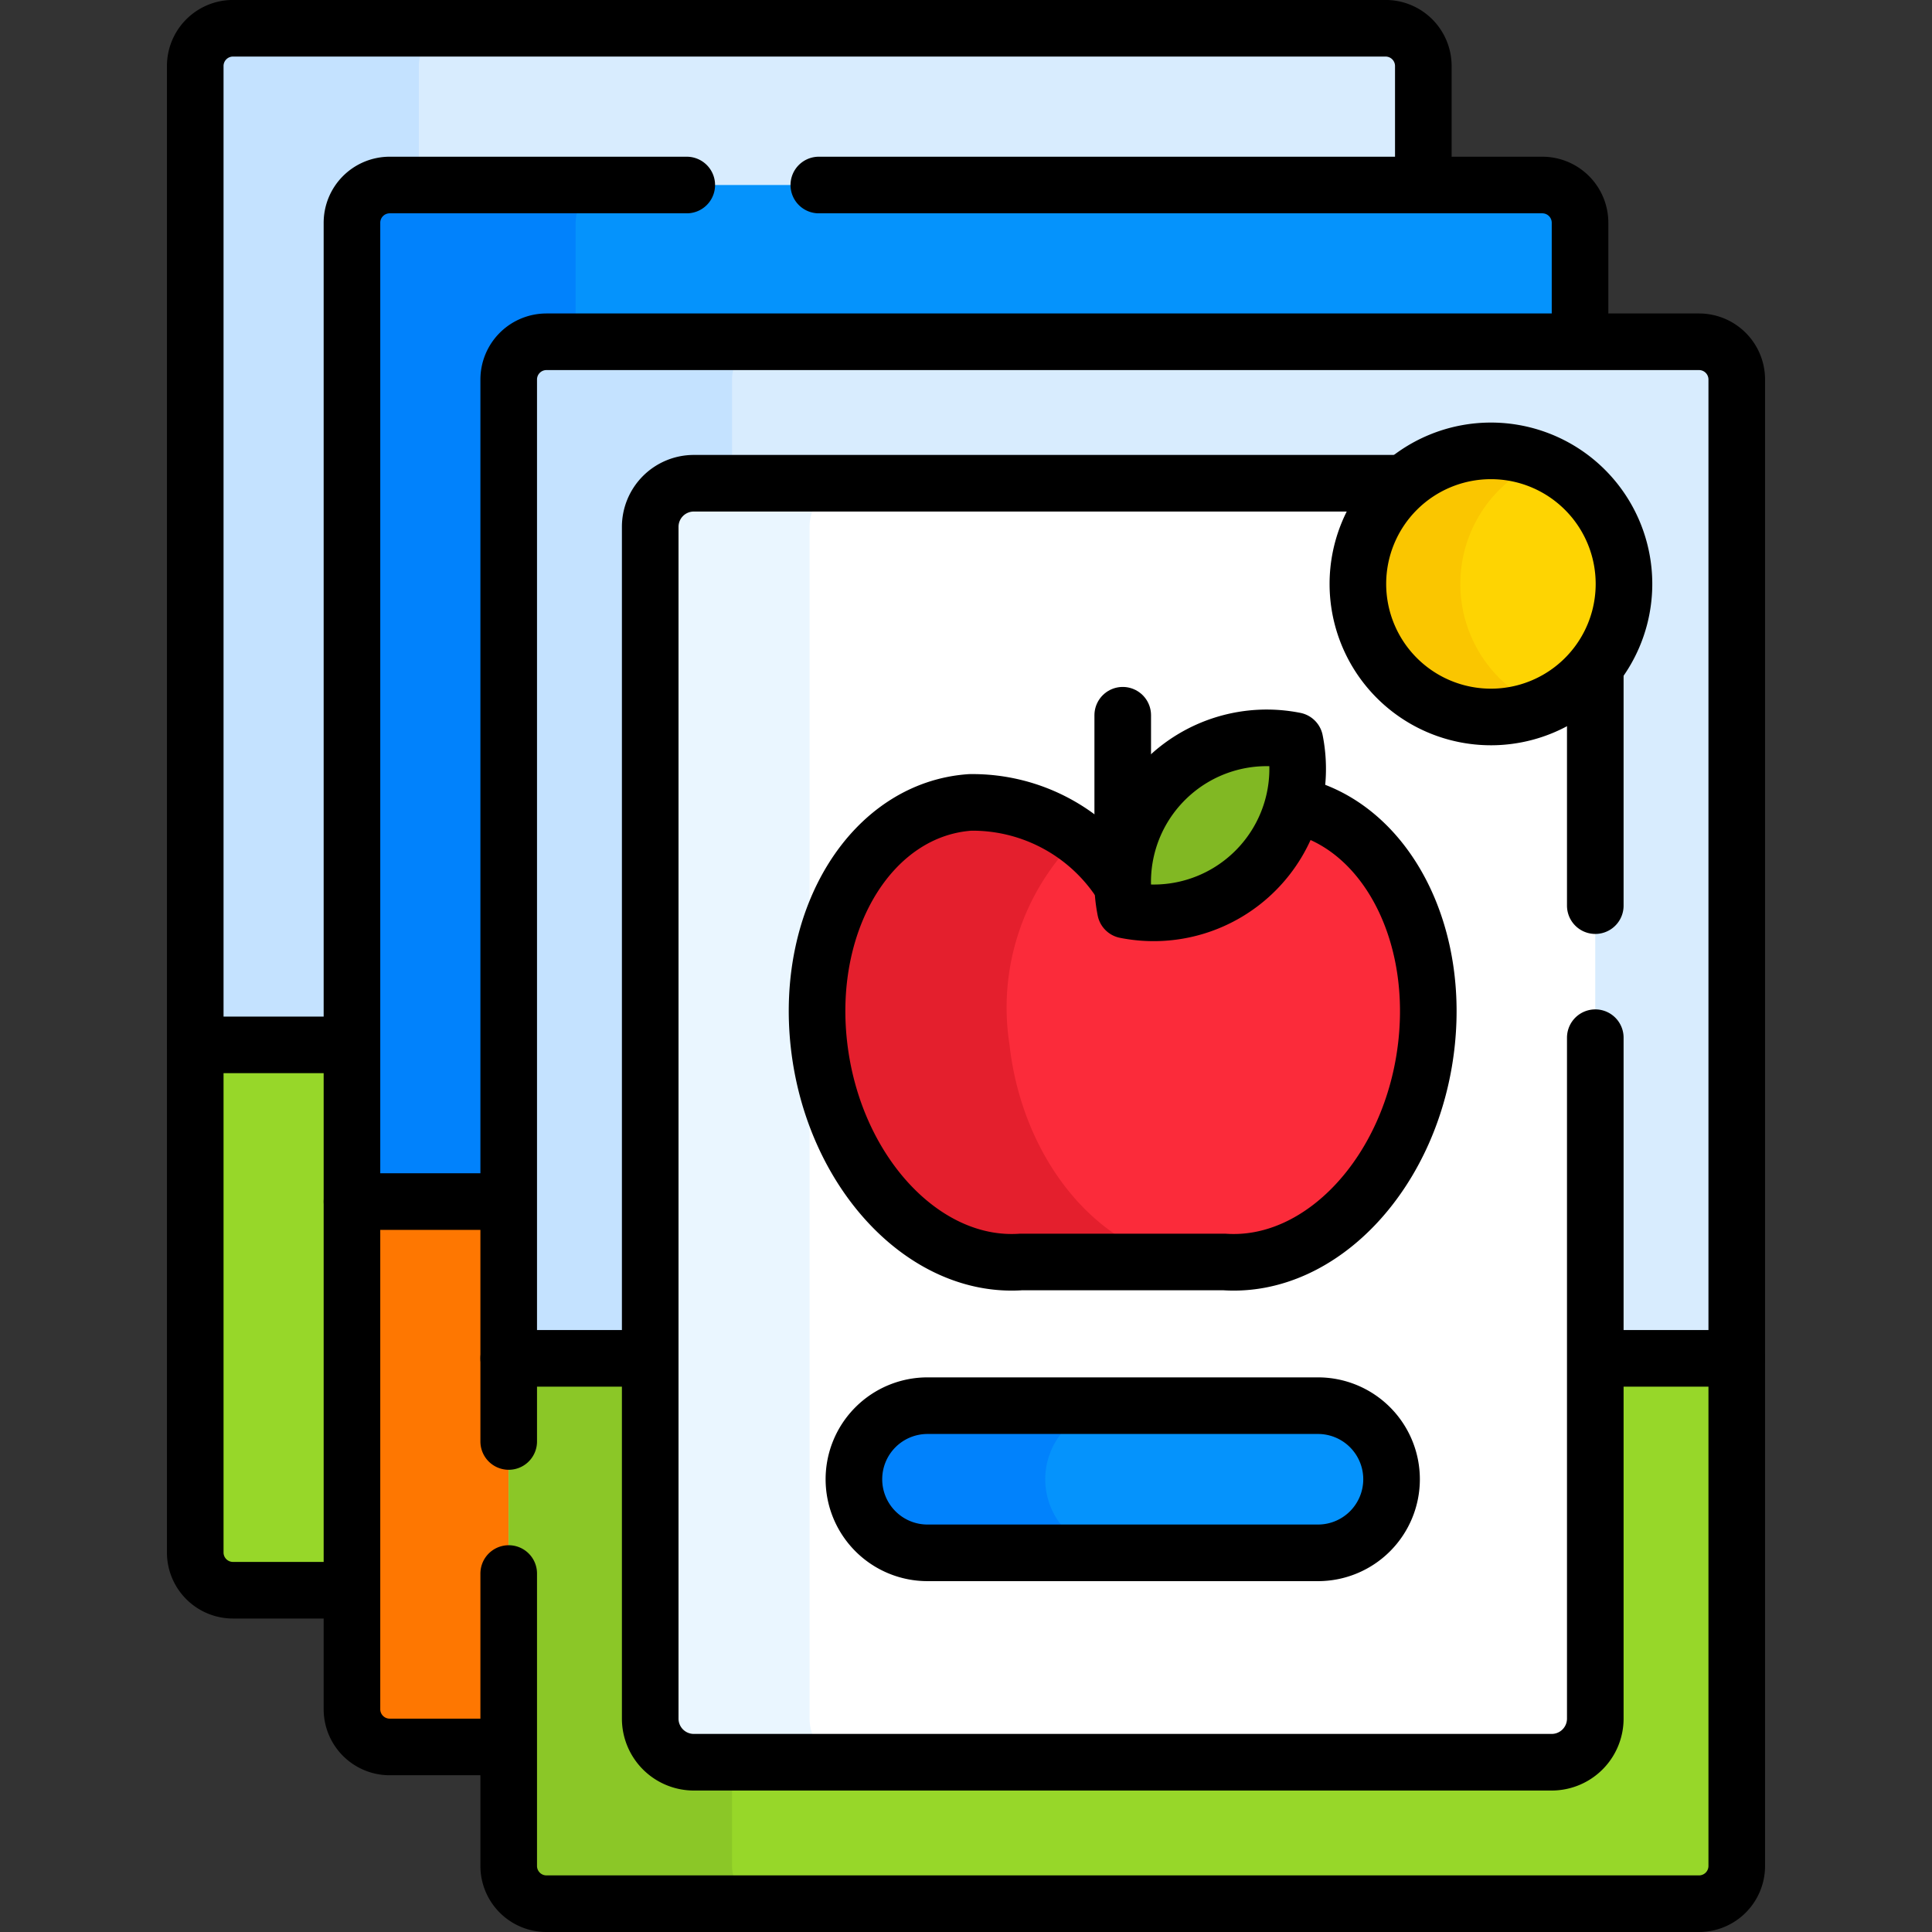 <?xml version="1.0" encoding="UTF-8"?> <svg xmlns="http://www.w3.org/2000/svg" xmlns:xlink="http://www.w3.org/1999/xlink" id="card-games_1_" data-name="card-games (1)" width="54.613" height="54.613" viewBox="0 0 54.613 54.613"><rect x="0" y="0" width="54.613" height="54.613" fill="#333333" stroke="none"/><defs><clipPath id="clip-path"><path id="Path_15359" data-name="Path 15359" d="M0-54.613H54.613V0H0Z"></path></clipPath></defs><g id="Group_7992" data-name="Group 7992" transform="translate(0 54.613)" clip-path="url(#clip-path)"><path id="Path_15328" data-name="Path 15328" d="M0,0H-32.581a1.067,1.067,0,0,1-1.067-1.067V-43.086a1.067,1.067,0,0,1,1.067-1.067H0a1.067,1.067,0,0,1,1.067,1.067V-1.067A1.067,1.067,0,0,1,0,0" transform="translate(39.167 -9.661)" fill="#d8ecfe"></path><path id="Path_15329" data-name="Path 15329" d="M0,0V-42.019a1.067,1.067,0,0,1,1.067-1.067H-5.254a1.067,1.067,0,0,0-1.067,1.067V0A1.067,1.067,0,0,0-5.254,1.067H1.067A1.067,1.067,0,0,1,0,0" transform="translate(11.84 -10.727)" fill="#c4e2ff"></path><path id="Path_15330" data-name="Path 15330" d="M0,0A1.067,1.067,0,0,0,1.067,1.067H33.647A1.067,1.067,0,0,0,34.714,0V-14.35H0Z" transform="translate(5.519 -10.727)" fill="#97d729"></path><path id="Path_15331" data-name="Path 15331" d="M0,0H-32.581a1.067,1.067,0,0,1-1.067-1.067V-43.086a1.067,1.067,0,0,1,1.067-1.067H0a1.067,1.067,0,0,1,1.067,1.067V-1.067A1.067,1.067,0,0,1,0,0Z" transform="translate(39.167 -9.661)" fill="none" stroke="#000" stroke-linecap="round" stroke-linejoin="round" stroke-width="1.6"></path><path id="Path_15332" data-name="Path 15332" d="M0,0H-34.714" transform="translate(40.233 -25.077)" fill="none" stroke="#000" stroke-linecap="round" stroke-linejoin="round" stroke-width="1.6"></path><path id="Path_15333" data-name="Path 15333" d="M0,0H-32.581a1.067,1.067,0,0,1-1.067-1.067V-43.086a1.067,1.067,0,0,1,1.067-1.067H0a1.067,1.067,0,0,1,1.067,1.067V-1.067A1.067,1.067,0,0,1,0,0" transform="translate(43.597 -5.23)" fill="#0593fc"></path><path id="Path_15334" data-name="Path 15334" d="M0,0V-42.019a1.067,1.067,0,0,1,1.067-1.067H-5.256a1.067,1.067,0,0,0-1.067,1.067V0A1.067,1.067,0,0,0-5.256,1.067H1.067A1.067,1.067,0,0,1,0,0" transform="translate(16.272 -6.297)" fill="#0182fc"></path><path id="Path_15335" data-name="Path 15335" d="M0,0A1.067,1.067,0,0,0,1.067,1.067H33.647A1.067,1.067,0,0,0,34.714,0V-14.35H0Z" transform="translate(9.95 -6.297)" fill="#fe7701"></path><path id="Path_15336" data-name="Path 15336" d="M0,0H-8.4A1.067,1.067,0,0,0-9.464,1.067V43.086A1.067,1.067,0,0,0-8.4,44.152H24.184a1.067,1.067,0,0,0,1.067-1.067V1.067A1.067,1.067,0,0,0,24.184,0H3.733" transform="translate(19.413 -49.383)" fill="none" stroke="#000" stroke-linecap="round" stroke-linejoin="round" stroke-width="1.6"></path><path id="Path_15337" data-name="Path 15337" d="M0,0H-34.714" transform="translate(44.664 -20.647)" fill="none" stroke="#000" stroke-linecap="round" stroke-linejoin="round" stroke-width="1.6"></path><path id="Path_15338" data-name="Path 15338" d="M0,0H-32.581a1.067,1.067,0,0,1-1.067-1.067V-43.086a1.067,1.067,0,0,1,1.067-1.067H0a1.067,1.067,0,0,1,1.067,1.067V-1.067A1.067,1.067,0,0,1,0,0" transform="translate(48.027 -0.8)" fill="#d8ecfe"></path><path id="Path_15339" data-name="Path 15339" d="M0,0V-42.019a1.067,1.067,0,0,1,1.067-1.067H-5.247a1.067,1.067,0,0,0-1.067,1.067V0A1.067,1.067,0,0,0-5.247,1.067H1.067A1.067,1.067,0,0,1,0,0" transform="translate(20.693 -1.867)" fill="#c4e2ff"></path><path id="Path_15340" data-name="Path 15340" d="M0,0A1.067,1.067,0,0,0,1.067,1.067H33.647A1.067,1.067,0,0,0,34.714,0V-14.35H0Z" transform="translate(14.38 -1.867)" fill="#97d729"></path><path id="Path_15341" data-name="Path 15341" d="M0,0V-14.35H-6.313V0A1.067,1.067,0,0,0-5.247,1.067H1.067A1.067,1.067,0,0,1,0,0" transform="translate(20.693 -1.867)" fill="#8bc727"></path><path id="Path_15342" data-name="Path 15342" d="M0,0V8.267A1.067,1.067,0,0,0,1.067,9.333H33.647a1.067,1.067,0,0,0,1.067-1.067V-33.752a1.067,1.067,0,0,0-1.067-1.067H1.067A1.067,1.067,0,0,0,0-33.752V-3.733" transform="translate(14.38 -10.133)" fill="none" stroke="#000" stroke-linecap="round" stroke-linejoin="round" stroke-width="1.6"></path><path id="Path_15343" data-name="Path 15343" d="M0,0H-34.714" transform="translate(49.094 -16.216)" fill="none" stroke="#000" stroke-linecap="round" stroke-linejoin="round" stroke-width="1.6"></path><path id="Path_15344" data-name="Path 15344" d="M0,0V-33.687A1.233,1.233,0,0,1,1.233-34.92H25.482a1.233,1.233,0,0,1,1.233,1.233V0a1.233,1.233,0,0,1-1.233,1.233H1.233A1.233,1.233,0,0,1,0,0" transform="translate(18.379 -6.033)" fill="#fff"></path><path id="Path_15345" data-name="Path 15345" d="M0,0V-33.687A1.233,1.233,0,0,1,1.233-34.92H-3.272a1.233,1.233,0,0,0-1.233,1.233V0A1.233,1.233,0,0,0-3.272,1.233H1.233A1.233,1.233,0,0,1,0,0" transform="translate(22.884 -6.033)" fill="#eaf6ff"></path><path id="Path_15346" data-name="Path 15346" d="M0,0V-10.707A1.233,1.233,0,0,0-1.233-11.94H-25.482a1.233,1.233,0,0,0-1.233,1.233V22.981a1.233,1.233,0,0,0,1.233,1.233H-1.233A1.233,1.233,0,0,0,0,22.981V3.733" transform="translate(45.095 -29.013)" fill="none" stroke="#000" stroke-linecap="round" stroke-linejoin="round" stroke-width="1.6"></path><path id="Path_15347" data-name="Path 15347" d="M0,0A5,5,0,0,0-4.312,2.362,5,5,0,0,0-8.623,0C-11.382.19-13.3,3.253-12.9,6.84s2.957,6.341,5.716,6.151h5.741c2.759.19,5.318-2.563,5.716-6.151S2.759.19,0,0" transform="translate(36.049 -31.931)" fill="#fb2b3a"></path><path id="Path_15348" data-name="Path 15348" d="M0,0A6.752,6.752,0,0,1,1.919-5.837a4.431,4.431,0,0,0-3.029-1C-3.868-6.65-5.782-3.587-5.384,0S-2.428,6.341.331,6.151H5.183C2.635,5.981.372,3.355,0,0" transform="translate(28.535 -25.091)" fill="#e41f2d"></path><path id="Path_15349" data-name="Path 15349" d="M0,0A5,5,0,0,0-4.312,2.362,5,5,0,0,0-8.623,0C-11.382.19-13.3,3.253-12.9,6.84s2.957,6.341,5.716,6.151h5.741c2.759.19,5.318-2.563,5.716-6.151S2.759.19,0,0Z" transform="translate(36.049 -31.931)" fill="none" stroke="#000" stroke-linecap="round" stroke-linejoin="round" stroke-width="1.6"></path><path id="Path_15350" data-name="Path 15350" d="M0,0V-4.825" transform="translate(31.737 -29.57)" stroke="#000" stroke-linecap="round" stroke-linejoin="round" stroke-width="1.6"></path><path id="Path_15351" data-name="Path 15351" d="M0,0A4.068,4.068,0,0,0-1.115,3.674,4.068,4.068,0,0,0,2.56,2.56,4.068,4.068,0,0,0,3.674-1.115,4.068,4.068,0,0,0,0,0" transform="translate(32.929 -32.562)" fill="#81b823"></path><path id="Path_15352" data-name="Path 15352" d="M0,0A4.068,4.068,0,0,0-1.115,3.674,4.068,4.068,0,0,0,2.56,2.56,4.068,4.068,0,0,0,3.674-1.115,4.068,4.068,0,0,0,0,0Z" transform="translate(32.929 -32.562)" fill="none" stroke="#000" stroke-linecap="round" stroke-linejoin="round" stroke-width="1.6"></path><path id="Path_15353" data-name="Path 15353" d="M0,0H-11.038a2.08,2.08,0,0,1-2.08-2.08,2.08,2.08,0,0,1,2.08-2.08H0A2.08,2.08,0,0,1,2.08-2.08,2.08,2.08,0,0,1,0,0" transform="translate(37.256 -10.718)" fill="#0593fc"></path><path id="Path_15354" data-name="Path 15354" d="M0,0A2.08,2.08,0,0,1,2.08-2.08H-3.329A2.08,2.08,0,0,0-5.408,0a2.08,2.08,0,0,0,2.08,2.08H2.08A2.08,2.08,0,0,1,0,0" transform="translate(29.547 -12.798)" fill="#0182fc"></path><path id="Path_15355" data-name="Path 15355" d="M0,0H-11.038a2.08,2.08,0,0,1-2.08-2.08,2.08,2.08,0,0,1,2.08-2.08H0A2.08,2.08,0,0,1,2.08-2.08,2.08,2.08,0,0,1,0,0Z" transform="translate(37.256 -10.718)" fill="none" stroke="#000" stroke-linecap="round" stroke-linejoin="round" stroke-width="1.6"></path><path id="Path_15356" data-name="Path 15356" d="M0,0A3.761,3.761,0,0,1-3.761,3.761,3.761,3.761,0,0,1-7.522,0,3.761,3.761,0,0,1-3.761-3.761,3.761,3.761,0,0,1,0,0" transform="translate(45.906 -38.107)" fill="#fed402"></path><path id="Path_15357" data-name="Path 15357" d="M0,0A3.762,3.762,0,0,1,2.313-3.472,3.749,3.749,0,0,0,.866-3.761,3.761,3.761,0,0,0-2.9,0,3.761,3.761,0,0,0,.866,3.761a3.749,3.749,0,0,0,1.448-.289A3.762,3.762,0,0,1,0,0" transform="translate(41.28 -38.107)" fill="#fac600"></path><path id="Path_15358" data-name="Path 15358" d="M0,0A3.761,3.761,0,0,1-3.761,3.761,3.761,3.761,0,0,1-7.522,0,3.761,3.761,0,0,1-3.761-3.761,3.761,3.761,0,0,1,0,0Z" transform="translate(45.906 -38.107)" fill="none" stroke="#000" stroke-linecap="round" stroke-linejoin="round" stroke-width="1.6"></path></g></svg> 